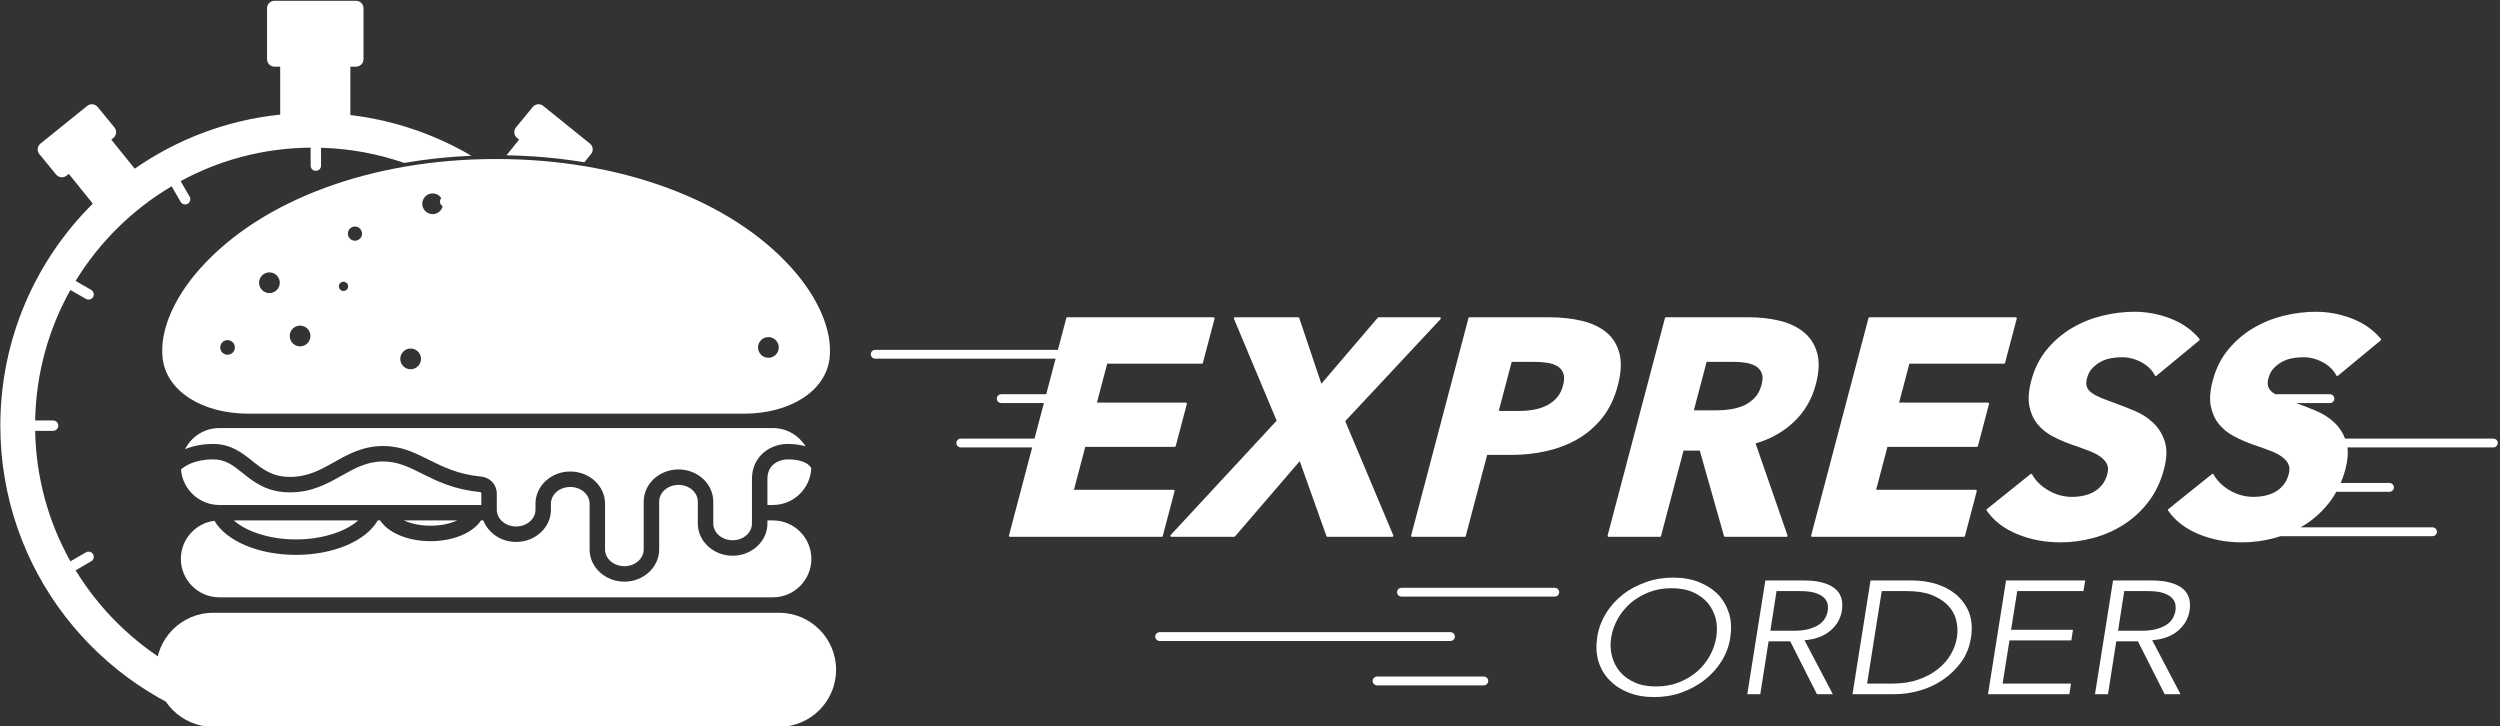 <svg width="100%" height="100%" viewBox="0 0 1153 335" version="1.1" xmlns="http://www.w3.org/2000/svg" xmlns:xlink="http://www.w3.org/1999/xlink" xml:space="preserve" xmlns:serif="http://www.serif.com/" style="fill-rule:evenodd;clip-rule:evenodd;stroke-linejoin:round;stroke-miterlimit:2;">
    <rect x="0" y="0" width="1153" height="335" fill="#333333" stroke="none"/>
    <g transform="matrix(1,0,0,1,-623.937,-1109.72)">
        <g transform="matrix(0.724,0,0,0.724,289.643,322.818)">
            <path d="M719.218,1190.66C702.545,1184.88 684.749,1181.53 666.234,1181L666.234,1192.39C666.234,1194.22 664.75,1195.7 662.922,1195.7C661.094,1195.7 659.61,1194.22 659.61,1192.39L659.61,1180.92C629.642,1181.18 601.45,1188.84 576.809,1202.25L582.532,1212.16C583.433,1213.72 582.903,1215.76 581.313,1216.66C580.783,1216.98 580.227,1217.11 579.644,1217.11C578.504,1217.11 577.392,1216.53 576.782,1215.44L571.059,1205.54C546.073,1220.35 525.035,1241.07 509.905,1265.84L519.815,1271.56C521.405,1272.49 521.935,1274.51 521.034,1276.1C520.398,1277.15 519.285,1277.74 518.146,1277.74C517.589,1277.74 517.006,1277.61 516.503,1277.31L506.593,1271.59C492.762,1296.26 484.681,1324.56 484.124,1354.71L495.544,1354.71C497.372,1354.71 498.856,1356.19 498.856,1358.02C498.856,1359.85 497.372,1361.33 495.544,1361.33L484.124,1361.33C484.681,1391.49 492.762,1419.79 506.593,1444.45L516.503,1438.73C518.093,1437.8 520.106,1438.36 521.034,1439.95C521.935,1441.51 521.405,1443.55 519.815,1444.45L509.905,1450.18C525.035,1474.95 546.073,1495.7 571.059,1510.51L576.782,1500.57C577.71,1498.98 579.723,1498.45 581.313,1499.35C582.903,1500.28 583.433,1502.3 582.532,1503.88L576.809,1513.79C590.481,1521.21 605.239,1526.88 620.793,1530.49C616.818,1533.75 613.48,1537.88 611.068,1542.7L607.412,1549.91C523.498,1526.46 461.947,1449.41 461.947,1358.02C461.947,1302.72 484.469,1252.7 520.848,1216.61L505.56,1197.64L504.156,1198.78C502.139,1200.39 499.174,1200.1 497.505,1198.09L486.8,1185.05C485.131,1183.04 485.449,1180.02 487.489,1178.38L517.298,1154.34C519.311,1152.7 522.279,1153.02 523.922,1155.01L534.626,1168.04C536.296,1170.08 535.978,1173.08 533.937,1174.75L532.613,1175.81L547.557,1194.33C574.371,1175.67 606.008,1163.46 640.214,1159.88L640.214,1129.33L636.584,1129.33C633.961,1129.33 631.842,1127.21 631.842,1124.59L631.842,1092.1C631.842,1089.51 633.961,1087.39 636.584,1087.39L688.544,1087.39C691.167,1087.39 693.287,1089.51 693.287,1092.1L693.287,1124.59C693.287,1127.21 691.167,1129.33 688.544,1129.33L684.914,1129.33L684.914,1160.17C712.756,1163.46 738.86,1172.52 761.975,1186.09C747.318,1186.73 733.013,1188.27 719.218,1190.66ZM779.367,1192.01C796.535,1192.07 813.294,1193.38 829.385,1195.84L827.544,1198.09C825.901,1200.1 822.934,1200.39 820.893,1198.78L819.516,1197.64L803.008,1218.09C832.26,1247.72 852.292,1286.45 858.439,1329.7C853.722,1329.51 849.006,1329.43 844.237,1329.43L843.307,1329.43C840.872,1329.43 838.434,1329.46 835.996,1329.51C832.764,1309.35 826.113,1290.32 816.654,1273.07L806.744,1278.8C806.241,1279.09 805.658,1279.25 805.102,1279.25C803.962,1279.25 802.849,1278.64 802.24,1277.58C801.313,1275.99 801.869,1273.98 803.432,1273.05L813.368,1267.33C798.689,1242.76 778.234,1222.04 753.884,1207.07L748.187,1216.95C747.578,1218.02 746.465,1218.6 745.326,1218.6C744.743,1218.6 744.186,1218.46 743.656,1218.17C742.067,1217.25 741.537,1215.23 742.438,1213.64L748.187,1203.73C742.589,1200.57 736.805,1197.71 730.856,1195.16C744.029,1193.34 757.625,1192.29 771.509,1192.06C773.206,1193.19 774.881,1194.34 776.538,1195.52L779.367,1192.01ZM784.366,1185.81L792.436,1175.81L791.111,1174.75C789.045,1173.08 788.753,1170.08 790.423,1168.04L801.127,1155.01C802.77,1153.02 805.737,1152.7 807.751,1154.34L837.56,1178.38C839.6,1180.02 839.891,1183.04 838.222,1185.05L833.961,1190.26C818.005,1187.62 801.396,1186.11 784.366,1185.81Z" style="fill:white;fill-rule:nonzero;"/>
            <g transform="matrix(2.352,0,0,2.352,171.674,766.268)">
                <path d="M220.309,277.269L186.661,277.269C190.026,280.332 196.496,282.416 203.485,282.416C210.474,282.416 216.944,280.332 220.309,277.269Z" style="fill:white;fill-rule:nonzero;"/>
            </g>
            <g transform="matrix(2.352,0,0,2.352,171.674,766.268)">
                <path d="M247.144,277.269L232.722,277.269C234.563,278.114 237.058,278.699 239.937,278.699C242.816,278.699 245.311,278.114 247.144,277.269Z" style="fill:white;fill-rule:nonzero;"/>
            </g>
            <g transform="matrix(2.352,0,0,2.352,171.674,766.268)">
                <path d="M182.727,273.083L253.689,273.083L253.689,269.978C253.689,269.769 253.514,269.585 253.279,269.568C246.223,268.89 241.619,266.597 237.568,264.563C234.061,262.813 231.031,261.298 227.089,261.298C222.686,261.298 219.38,263.156 215.881,265.123C212.098,267.258 207.813,269.668 201.886,269.668C195.583,269.668 192.093,266.873 189.004,264.403C186.452,262.353 184.426,260.737 181.053,260.737C176.014,260.737 173.353,262.563 172.348,263.466C172.758,268.831 177.253,273.083 182.727,273.083Z" style="fill:white;fill-rule:nonzero;"/>
            </g>
            <g transform="matrix(2.352,0,0,2.352,171.674,766.268)">
                <path d="M332.653,252.25L182.727,252.25C178.667,252.25 175.152,254.585 173.436,257.977C175.345,257.18 177.855,256.554 181.053,256.554C185.899,256.554 188.938,258.988 191.625,261.132C194.412,263.374 197.057,265.483 201.886,265.483C206.716,265.483 210.165,263.533 213.822,261.482C217.639,259.331 221.589,257.113 227.089,257.113C232.019,257.113 235.626,258.913 239.435,260.822C243.352,262.779 247.395,264.797 253.681,265.399C256.066,265.626 257.874,267.601 257.874,269.978L257.874,274.372C257.874,276.875 260.226,278.909 263.114,278.909C266.002,278.909 268.354,276.875 268.354,274.372L268.354,272.731C268.354,267.928 272.58,264.019 277.77,264.019C282.968,264.019 287.194,267.928 287.194,272.731L287.194,285.128C287.194,287.631 289.547,289.665 292.435,289.665C295.313,289.665 297.666,287.631 297.666,285.128L297.666,272.18C297.666,267.366 301.893,263.458 307.091,263.458C312.288,263.458 316.507,267.366 316.507,272.18L316.507,278.105C316.507,280.608 318.859,282.642 321.747,282.642C324.635,282.642 326.986,280.608 326.986,278.105L326.986,266.011C326.986,259.867 331.941,256.554 336.596,256.554C338.579,256.554 340.194,256.804 341.509,257.205C339.667,254.233 336.395,252.25 332.653,252.25Z" style="fill:white;fill-rule:nonzero;"/>
            </g>
            <g transform="matrix(2.352,0,0,2.352,171.674,766.268)">
                <path d="M182.71,298.094L332.67,298.094C338.412,298.085 343.074,293.414 343.074,287.681C343.074,281.938 338.403,277.269 332.653,277.269L331.172,277.269L331.172,278.105C331.172,282.918 326.944,286.827 321.747,286.827C316.549,286.827 312.322,282.91 312.322,278.105L312.322,272.18C312.322,269.677 309.979,267.643 307.091,267.643C304.203,267.643 301.851,269.677 301.851,272.18L301.851,285.128C301.851,289.94 297.624,293.85 292.435,293.85C287.236,293.85 283.01,289.94 283.01,285.128L283.01,272.731C283.01,270.229 280.657,268.203 277.77,268.203C274.883,268.203 272.539,270.229 272.539,272.731L272.539,274.372C272.539,279.186 268.312,283.094 263.114,283.094C259.013,283.094 255.53,280.65 254.233,277.269L253.597,277.269C251.396,280.633 246.072,282.885 239.937,282.885C233.793,282.885 228.47,280.633 226.285,277.269L225.632,277.269C222.452,282.817 213.663,286.602 203.485,286.602C193.366,286.602 184.619,282.859 181.396,277.36C176.282,278.014 172.306,282.391 172.306,287.681C172.306,293.414 176.977,298.085 182.71,298.094Z" style="fill:white;fill-rule:nonzero;"/>
            </g>
            <g transform="matrix(2.352,0,0,2.352,171.674,766.268)">
                <path d="M331.172,266.011L331.172,273.083L332.653,273.083C338.244,273.083 342.806,268.655 343.049,263.123C342.772,262.545 341.534,260.737 336.596,260.737C334.721,260.737 331.172,261.843 331.172,266.011Z" style="fill:white;fill-rule:nonzero;"/>
            </g>
            <g transform="matrix(2.352,0,0,2.352,171.674,766.268)">
                <path d="M334.327,302.278L181.062,302.278C172.541,302.278 165.61,309.209 165.61,317.722C165.61,326.242 172.541,333.173 181.062,333.173L334.327,333.173C342.84,333.173 349.77,326.242 349.77,317.722C349.77,309.209 342.84,302.278 334.327,302.278Z" style="fill:white;fill-rule:nonzero;"/>
            </g>
            <g transform="matrix(2.352,0,0,2.352,171.674,766.268)">
                <path d="M184.955,228.138C186.212,228.138 187.232,229.157 187.232,230.415C187.232,231.672 186.212,232.691 184.955,232.691C183.698,232.691 182.678,231.672 182.678,230.415C182.678,229.157 183.698,228.138 184.955,228.138ZM196.293,209.792C198.006,209.792 199.395,211.18 199.395,212.894C199.395,214.606 198.006,215.995 196.293,215.995C194.58,215.995 193.191,214.606 193.191,212.894C193.191,211.18 194.58,209.792 196.293,209.792ZM204.596,224.21C206.309,224.21 207.698,225.599 207.698,227.313C207.698,229.025 206.309,230.415 204.596,230.415C202.883,230.415 201.494,229.025 201.494,227.313C201.494,225.599 202.883,224.21 204.596,224.21ZM216.357,212.327C217.209,212.327 217.901,213.019 217.901,213.871C217.901,214.724 217.209,215.416 216.357,215.416C215.504,215.416 214.813,214.724 214.813,213.871C214.813,213.019 215.504,212.327 216.357,212.327ZM219.458,197.371C220.684,197.371 221.676,198.364 221.676,199.588C221.676,200.813 220.684,201.806 219.458,201.806C218.234,201.806 217.241,200.813 217.241,199.588C217.241,198.364 218.234,197.371 219.458,197.371ZM234.538,230.415C236.251,230.415 237.64,231.803 237.64,233.517C237.64,235.229 236.251,236.618 234.538,236.618C232.825,236.618 231.436,235.229 231.436,233.517C231.436,231.803 232.825,230.415 234.538,230.415ZM240.495,188.402C242.208,188.402 243.597,189.792 243.597,191.504C243.597,193.218 242.208,194.606 240.495,194.606C238.782,194.606 237.393,193.218 237.393,191.504C237.393,189.792 238.782,188.402 240.495,188.402ZM331.438,227.313C333.15,227.313 334.539,228.701 334.539,230.415C334.539,232.127 333.15,233.517 331.438,233.517C329.724,233.517 328.335,232.127 328.335,230.415C328.335,228.701 329.724,227.313 331.438,227.313ZM190.695,248.065L324.685,248.065C337.315,248.065 346.79,241.946 347.728,233.191C348.498,225.959 344.765,217.171 337.482,209.068C320.943,190.663 291.179,179.681 257.866,179.681L257.522,179.681C224.201,179.681 194.437,190.663 177.897,209.068C170.615,217.171 166.882,225.959 167.652,233.191C168.59,241.946 178.065,248.065 190.695,248.065Z" style="fill:white;fill-rule:nonzero;stroke:white;stroke-width:0.59px;"/>
            </g>
        </g>
        <g transform="matrix(4.167,0,0,4.167,0,0)">
            <g transform="matrix(0.564,0,0,0.564,192.867,105.96)">
                <path d="M151.493,389.444L153.812,380.648L133.991,380.648L136.326,371.792L154.038,371.792L156.215,363.538L138.503,363.538L140.631,355.466L159.368,355.466L161.655,346.79L132.979,346.79L131.294,353.178L95.261,353.178C94.9,353.178 94.607,353.471 94.607,353.831C94.607,354.19 94.9,354.483 95.261,354.483L130.95,354.483L128.998,361.886L119.996,361.886C119.635,361.886 119.343,362.179 119.343,362.538C119.343,362.898 119.635,363.191 119.996,363.191L128.654,363.191L126.702,370.595L112.06,370.595C111.699,370.595 111.407,370.888 111.407,371.247C111.407,371.607 111.699,371.9 112.06,371.9L126.357,371.9L121.731,389.444L151.493,389.444Z" style="fill:white;fill-rule:nonzero;stroke:white;stroke-width:0.43px;"/>
                <path d="M153.42,389.444L165.711,389.444L178.657,374.383L184.025,389.444L196.737,389.444L187.256,366.912L206.055,346.79L194.067,346.79L182.741,360.045L178.283,346.79L165.873,346.79L174.303,366.912L153.42,389.444Z" style="fill:white;fill-rule:nonzero;stroke:white;stroke-width:0.43px;"/>
                <path d="M220.009,355.104L224.527,355.104C225.45,355.104 226.328,355.164 227.16,355.285C227.992,355.404 228.701,355.646 229.288,356.008C229.875,356.368 230.287,356.872 230.519,357.514C230.75,358.156 230.734,358.98 230.47,359.984C230.205,360.989 229.783,361.822 229.208,362.484C228.632,363.146 227.937,363.68 227.13,364.081C226.322,364.482 225.453,364.765 224.527,364.924C223.601,365.086 222.657,365.165 221.693,365.165L217.356,365.165L220.009,355.104ZM210.954,389.444L215.195,373.358L220.315,373.358C222.524,373.358 224.716,373.118 226.892,372.636C229.068,372.152 231.077,371.391 232.917,370.346C234.76,369.303 236.368,367.927 237.742,366.219C239.114,364.512 240.131,362.414 240.788,359.924C241.434,357.474 241.543,355.416 241.12,353.748C240.696,352.083 239.867,350.736 238.631,349.712C237.394,348.688 235.821,347.944 233.916,347.483C232.01,347.021 229.891,346.79 227.563,346.79L211.899,346.79L200.652,389.444L210.954,389.444Z" style="fill:white;fill-rule:nonzero;stroke:white;stroke-width:0.43px;"/>
                <path d="M258.265,355.104L263.773,355.104C264.539,355.104 265.32,355.164 266.116,355.285C266.913,355.404 267.598,355.637 268.174,355.977C268.75,356.318 269.168,356.802 269.427,357.423C269.686,358.046 269.685,358.86 269.42,359.863C269.134,360.947 268.669,361.831 268.024,362.514C267.38,363.197 266.647,363.72 265.825,364.081C265.004,364.442 264.131,364.692 263.206,364.834C262.28,364.976 261.394,365.044 260.547,365.044L255.643,365.044L258.265,355.104ZM249.271,389.444L253.734,372.516L257.245,372.516L262.042,389.444L274.091,389.444L267.759,371.189C270.753,370.346 273.293,368.941 275.378,366.973C277.463,365.006 278.888,362.574 279.65,359.683C280.296,357.232 280.373,355.185 279.884,353.537C279.395,351.892 278.509,350.565 277.227,349.562C275.946,348.559 274.387,347.844 272.55,347.423C270.713,347.001 268.771,346.79 266.723,346.79L250.457,346.79L239.209,389.444L249.271,389.444Z" style="fill:white;fill-rule:nonzero;stroke:white;stroke-width:0.43px;"/>
                <path d="M308.912,389.444L311.231,380.648L291.41,380.648L293.745,371.792L311.458,371.792L313.635,363.538L295.922,363.538L298.051,355.466L316.787,355.466L319.075,346.79L290.398,346.79L279.151,389.444L308.912,389.444Z" style="fill:white;fill-rule:nonzero;stroke:white;stroke-width:0.43px;"/>
                <path d="M323.545,367.425C324.319,368.368 325.279,369.141 326.427,369.744C327.572,370.346 328.771,370.868 330.021,371.311C331.308,371.753 332.455,372.164 333.459,372.546C334.463,372.928 335.275,373.35 335.897,373.81C336.519,374.272 336.956,374.784 337.21,375.347C337.462,375.909 337.483,376.591 337.271,377.395C337.05,378.239 336.698,378.961 336.218,379.563C335.737,380.166 335.179,380.648 334.542,381.01C333.904,381.37 333.202,381.633 332.437,381.792C331.671,381.953 330.906,382.034 330.145,382.034C328.457,382.034 326.874,381.602 325.396,380.739C323.915,379.875 322.823,378.802 322.118,377.515L313.56,384.384C314.928,386.352 316.896,387.868 319.469,388.933C322.039,389.996 324.853,390.529 327.905,390.529C329.992,390.529 332.096,390.246 334.212,389.686C336.327,389.123 338.303,388.26 340.136,387.094C341.97,385.931 343.573,384.454 344.949,382.667C346.323,380.88 347.333,378.761 347.979,376.311C348.54,374.183 348.588,372.405 348.121,370.979C347.652,369.553 346.904,368.358 345.873,367.395C344.842,366.43 343.619,365.658 342.206,365.075C340.794,364.493 339.429,363.96 338.109,363.479C337.19,363.157 336.369,362.846 335.645,362.544C334.921,362.243 334.315,361.911 333.829,361.55C333.341,361.189 333.011,360.767 332.838,360.285C332.663,359.804 332.671,359.201 332.862,358.478C333.085,357.634 333.458,356.942 333.981,356.399C334.506,355.857 335.094,355.416 335.747,355.074C336.399,354.733 337.092,354.502 337.828,354.381C338.562,354.261 339.27,354.2 339.954,354.2C341.279,354.2 342.567,354.531 343.818,355.194C345.068,355.857 345.988,356.752 346.576,357.875L354.97,350.947C353.536,349.221 351.681,347.915 349.405,347.031C347.127,346.148 344.784,345.706 342.374,345.706C340.365,345.706 338.311,345.957 336.211,346.459C334.11,346.962 332.134,347.755 330.282,348.838C328.43,349.923 326.799,351.308 325.391,352.996C323.981,354.683 322.965,356.71 322.341,359.08C321.831,361.008 321.711,362.645 321.979,363.99C322.246,365.336 322.77,366.48 323.545,367.425Z" style="fill:white;fill-rule:nonzero;stroke:white;stroke-width:0.43px;"/>
                <path d="M412.826,370.595L383.574,370.595C383.103,369.342 382.412,368.269 381.478,367.395C380.447,366.43 379.224,365.658 377.811,365.075C376.398,364.493 375.033,363.96 373.714,363.479C373.437,363.382 373.185,363.287 372.925,363.191L380.751,363.191C381.111,363.191 381.403,362.898 381.403,362.538C381.403,362.179 381.111,361.886 380.751,361.886L369.962,361.886C369.78,361.775 369.59,361.667 369.434,361.55C368.945,361.189 368.615,360.767 368.442,360.285C368.268,359.804 368.276,359.201 368.467,358.478C368.689,357.634 369.063,356.942 369.587,356.399C370.11,355.857 370.698,355.416 371.352,355.074C372.004,354.733 372.696,354.502 373.433,354.381C374.166,354.261 374.874,354.2 375.559,354.2C376.884,354.2 378.172,354.531 379.422,355.194C380.673,355.857 381.593,356.752 382.181,357.875L390.574,350.947C389.141,349.221 387.285,347.915 385.01,347.031C382.731,346.148 380.389,345.706 377.979,345.706C375.97,345.706 373.915,345.957 371.815,346.459C369.715,346.962 367.738,347.755 365.887,348.838C364.034,349.923 362.403,351.308 360.995,352.996C359.586,354.683 358.569,356.71 357.945,359.08C357.436,361.008 357.315,362.645 357.584,363.99C357.851,365.336 358.374,366.48 359.149,367.425C359.924,368.368 360.884,369.141 362.031,369.744C363.177,370.346 364.375,370.868 365.625,371.311C366.912,371.753 368.06,372.164 369.063,372.546C370.067,372.928 370.88,373.35 371.502,373.81C372.123,374.272 372.561,374.784 372.814,375.347C373.066,375.909 373.088,376.591 372.876,377.395C372.654,378.239 372.303,378.961 371.822,379.563C371.342,380.166 370.783,380.648 370.146,381.01C369.509,381.37 368.807,381.633 368.041,381.792C367.275,381.953 366.511,382.034 365.749,382.034C364.062,382.034 362.479,381.602 361,380.739C359.52,379.875 358.428,378.802 357.723,377.515L349.164,384.384C350.532,386.352 352.501,387.868 355.073,388.933C357.644,389.996 360.457,390.529 363.51,390.529C365.597,390.529 367.7,390.246 369.816,389.686C370.223,389.577 370.619,389.448 371.016,389.317L400.887,389.317C401.247,389.317 401.539,389.024 401.539,388.664C401.539,388.305 401.247,388.012 400.887,388.012L374.132,388.012C374.679,387.728 375.217,387.427 375.74,387.094C377.574,385.931 379.178,384.454 380.553,382.667C381.044,382.028 381.472,381.332 381.87,380.608L392.445,380.608C392.807,380.608 393.099,380.315 393.099,379.955C393.099,379.596 392.807,379.303 392.445,379.303L382.523,379.303C382.941,378.363 383.304,377.374 383.584,376.311C384.031,374.614 384.138,373.151 383.932,371.9L412.826,371.9C413.187,371.9 413.479,371.607 413.479,371.247C413.479,370.888 413.187,370.595 412.826,370.595Z" style="fill:white;fill-rule:nonzero;stroke:white;stroke-width:0.43px;"/>
                <path d="M228.631,399.872L198.536,399.872C198.175,399.872 197.882,400.165 197.882,400.525C197.882,400.886 198.175,401.179 198.536,401.179L228.631,401.179C228.992,401.179 229.284,400.886 229.284,400.525C229.284,400.165 228.992,399.872 228.631,399.872Z" style="fill:white;fill-rule:nonzero;stroke:white;stroke-width:0.43px;"/>
                <path d="M208.82,409.233C208.82,408.873 208.528,408.58 208.167,408.58L151.085,408.58C150.724,408.58 150.432,408.873 150.432,409.233C150.432,409.594 150.724,409.887 151.085,409.887L208.167,409.887C208.528,409.887 208.82,409.594 208.82,409.233Z" style="fill:white;fill-rule:nonzero;stroke:white;stroke-width:0.43px;"/>
                <path d="M214.707,417.289L193.747,417.289C193.386,417.289 193.094,417.582 193.094,417.942C193.094,418.303 193.386,418.596 193.747,418.596L214.707,418.596C215.067,418.596 215.36,418.303 215.36,417.942C215.36,417.582 215.067,417.289 214.707,417.289Z" style="fill:white;fill-rule:nonzero;stroke:white;stroke-width:0.43px;"/>
            </g>
            <g transform="matrix(0.227,0,0,0.202,-65.459,61.851)">
                <g transform="matrix(87.973,0,0,87.973,1718.1,1392.53)">
                    <path d="M0.758,-0.354C0.764,-0.395 0.763,-0.434 0.755,-0.471C0.746,-0.507 0.732,-0.54 0.711,-0.568C0.69,-0.596 0.662,-0.618 0.629,-0.635C0.595,-0.652 0.555,-0.66 0.51,-0.66C0.465,-0.66 0.423,-0.652 0.385,-0.635C0.346,-0.618 0.313,-0.596 0.284,-0.568C0.255,-0.54 0.231,-0.507 0.213,-0.471C0.194,-0.434 0.182,-0.395 0.176,-0.354C0.17,-0.313 0.171,-0.275 0.18,-0.238C0.188,-0.201 0.203,-0.168 0.224,-0.14C0.245,-0.112 0.272,-0.09 0.306,-0.073C0.339,-0.056 0.379,-0.048 0.424,-0.048C0.469,-0.048 0.511,-0.056 0.55,-0.073C0.588,-0.09 0.622,-0.112 0.651,-0.14C0.68,-0.168 0.703,-0.201 0.722,-0.238C0.74,-0.275 0.752,-0.313 0.758,-0.354ZM0.836,-0.354C0.829,-0.3 0.812,-0.25 0.787,-0.205C0.762,-0.16 0.73,-0.121 0.693,-0.088C0.655,-0.055 0.612,-0.029 0.565,-0.01C0.517,0.009 0.467,0.018 0.414,0.018C0.361,0.018 0.314,0.009 0.272,-0.01C0.229,-0.029 0.194,-0.055 0.166,-0.088C0.137,-0.121 0.117,-0.16 0.105,-0.205C0.093,-0.25 0.091,-0.3 0.098,-0.354C0.105,-0.408 0.122,-0.458 0.147,-0.503C0.171,-0.548 0.203,-0.588 0.241,-0.621C0.278,-0.654 0.321,-0.679 0.369,-0.698C0.416,-0.717 0.466,-0.726 0.519,-0.726C0.572,-0.726 0.619,-0.717 0.662,-0.698C0.704,-0.679 0.739,-0.654 0.768,-0.621C0.796,-0.588 0.816,-0.548 0.829,-0.503C0.841,-0.458 0.843,-0.408 0.836,-0.354Z" style="fill:white;fill-rule:nonzero;"/>
                </g>
                <g transform="matrix(87.973,0,0,87.973,1791.47,1392.53)">
                    <path d="M0.224,-0.395L0.352,-0.395C0.384,-0.395 0.412,-0.398 0.435,-0.405C0.458,-0.412 0.476,-0.421 0.492,-0.432C0.507,-0.443 0.518,-0.456 0.526,-0.471C0.534,-0.486 0.539,-0.502 0.542,-0.519C0.544,-0.536 0.543,-0.552 0.54,-0.567C0.536,-0.582 0.528,-0.595 0.516,-0.606C0.504,-0.617 0.487,-0.626 0.466,-0.633C0.445,-0.639 0.418,-0.642 0.386,-0.642L0.258,-0.642L0.224,-0.395ZM0.168,0L0.096,0L0.196,-0.708L0.414,-0.708C0.486,-0.708 0.541,-0.692 0.578,-0.661C0.615,-0.63 0.629,-0.582 0.62,-0.519C0.613,-0.47 0.591,-0.428 0.556,-0.395C0.52,-0.361 0.472,-0.341 0.413,-0.336L0.57,0L0.482,0L0.334,-0.329L0.214,-0.329L0.168,0Z" style="fill:white;fill-rule:nonzero;"/>
                </g>
                <g transform="matrix(87.973,0,0,87.973,1843.64,1392.53)">
                    <path d="M0.167,-0.066L0.307,-0.066C0.361,-0.066 0.409,-0.074 0.451,-0.091C0.493,-0.107 0.529,-0.129 0.559,-0.156C0.589,-0.183 0.613,-0.213 0.631,-0.248C0.648,-0.282 0.66,-0.317 0.665,-0.354C0.67,-0.391 0.668,-0.426 0.661,-0.461C0.653,-0.495 0.638,-0.526 0.615,-0.553C0.592,-0.58 0.562,-0.601 0.525,-0.618C0.488,-0.634 0.442,-0.642 0.388,-0.642L0.248,-0.642L0.167,-0.066ZM0.186,-0.708L0.421,-0.708C0.465,-0.708 0.508,-0.701 0.551,-0.686C0.593,-0.671 0.63,-0.649 0.661,-0.62C0.692,-0.59 0.716,-0.553 0.732,-0.509C0.747,-0.464 0.751,-0.413 0.743,-0.354C0.735,-0.295 0.717,-0.243 0.688,-0.199C0.659,-0.155 0.625,-0.118 0.586,-0.089C0.547,-0.059 0.504,-0.037 0.457,-0.022C0.41,-0.007 0.365,0 0.321,0L0.086,0L0.186,-0.708Z" style="fill:white;fill-rule:nonzero;"/>
                </g>
                <g transform="matrix(87.973,0,0,87.973,1908.83,1392.53)">
                    <path d="M0.177,-0.066L0.556,-0.066L0.547,0L0.096,0L0.196,-0.708L0.635,-0.708L0.625,-0.642L0.258,-0.642L0.224,-0.401L0.567,-0.401L0.558,-0.335L0.215,-0.335L0.177,-0.066Z" style="fill:white;fill-rule:nonzero;"/>
                </g>
                <g transform="matrix(87.973,0,0,87.973,1961,1392.53)">
                    <path d="M0.224,-0.395L0.352,-0.395C0.384,-0.395 0.412,-0.398 0.435,-0.405C0.458,-0.412 0.476,-0.421 0.492,-0.432C0.507,-0.443 0.518,-0.456 0.526,-0.471C0.534,-0.486 0.539,-0.502 0.542,-0.519C0.544,-0.536 0.543,-0.552 0.54,-0.567C0.536,-0.582 0.528,-0.595 0.516,-0.606C0.504,-0.617 0.487,-0.626 0.466,-0.633C0.445,-0.639 0.418,-0.642 0.386,-0.642L0.258,-0.642L0.224,-0.395ZM0.168,0L0.096,0L0.196,-0.708L0.414,-0.708C0.486,-0.708 0.541,-0.692 0.578,-0.661C0.615,-0.63 0.629,-0.582 0.62,-0.519C0.613,-0.47 0.591,-0.428 0.556,-0.395C0.52,-0.361 0.472,-0.341 0.413,-0.336L0.57,0L0.482,0L0.334,-0.329L0.214,-0.329L0.168,0Z" style="fill:white;fill-rule:nonzero;"/>
                </g>
            </g>
        </g>
    </g>
</svg>
